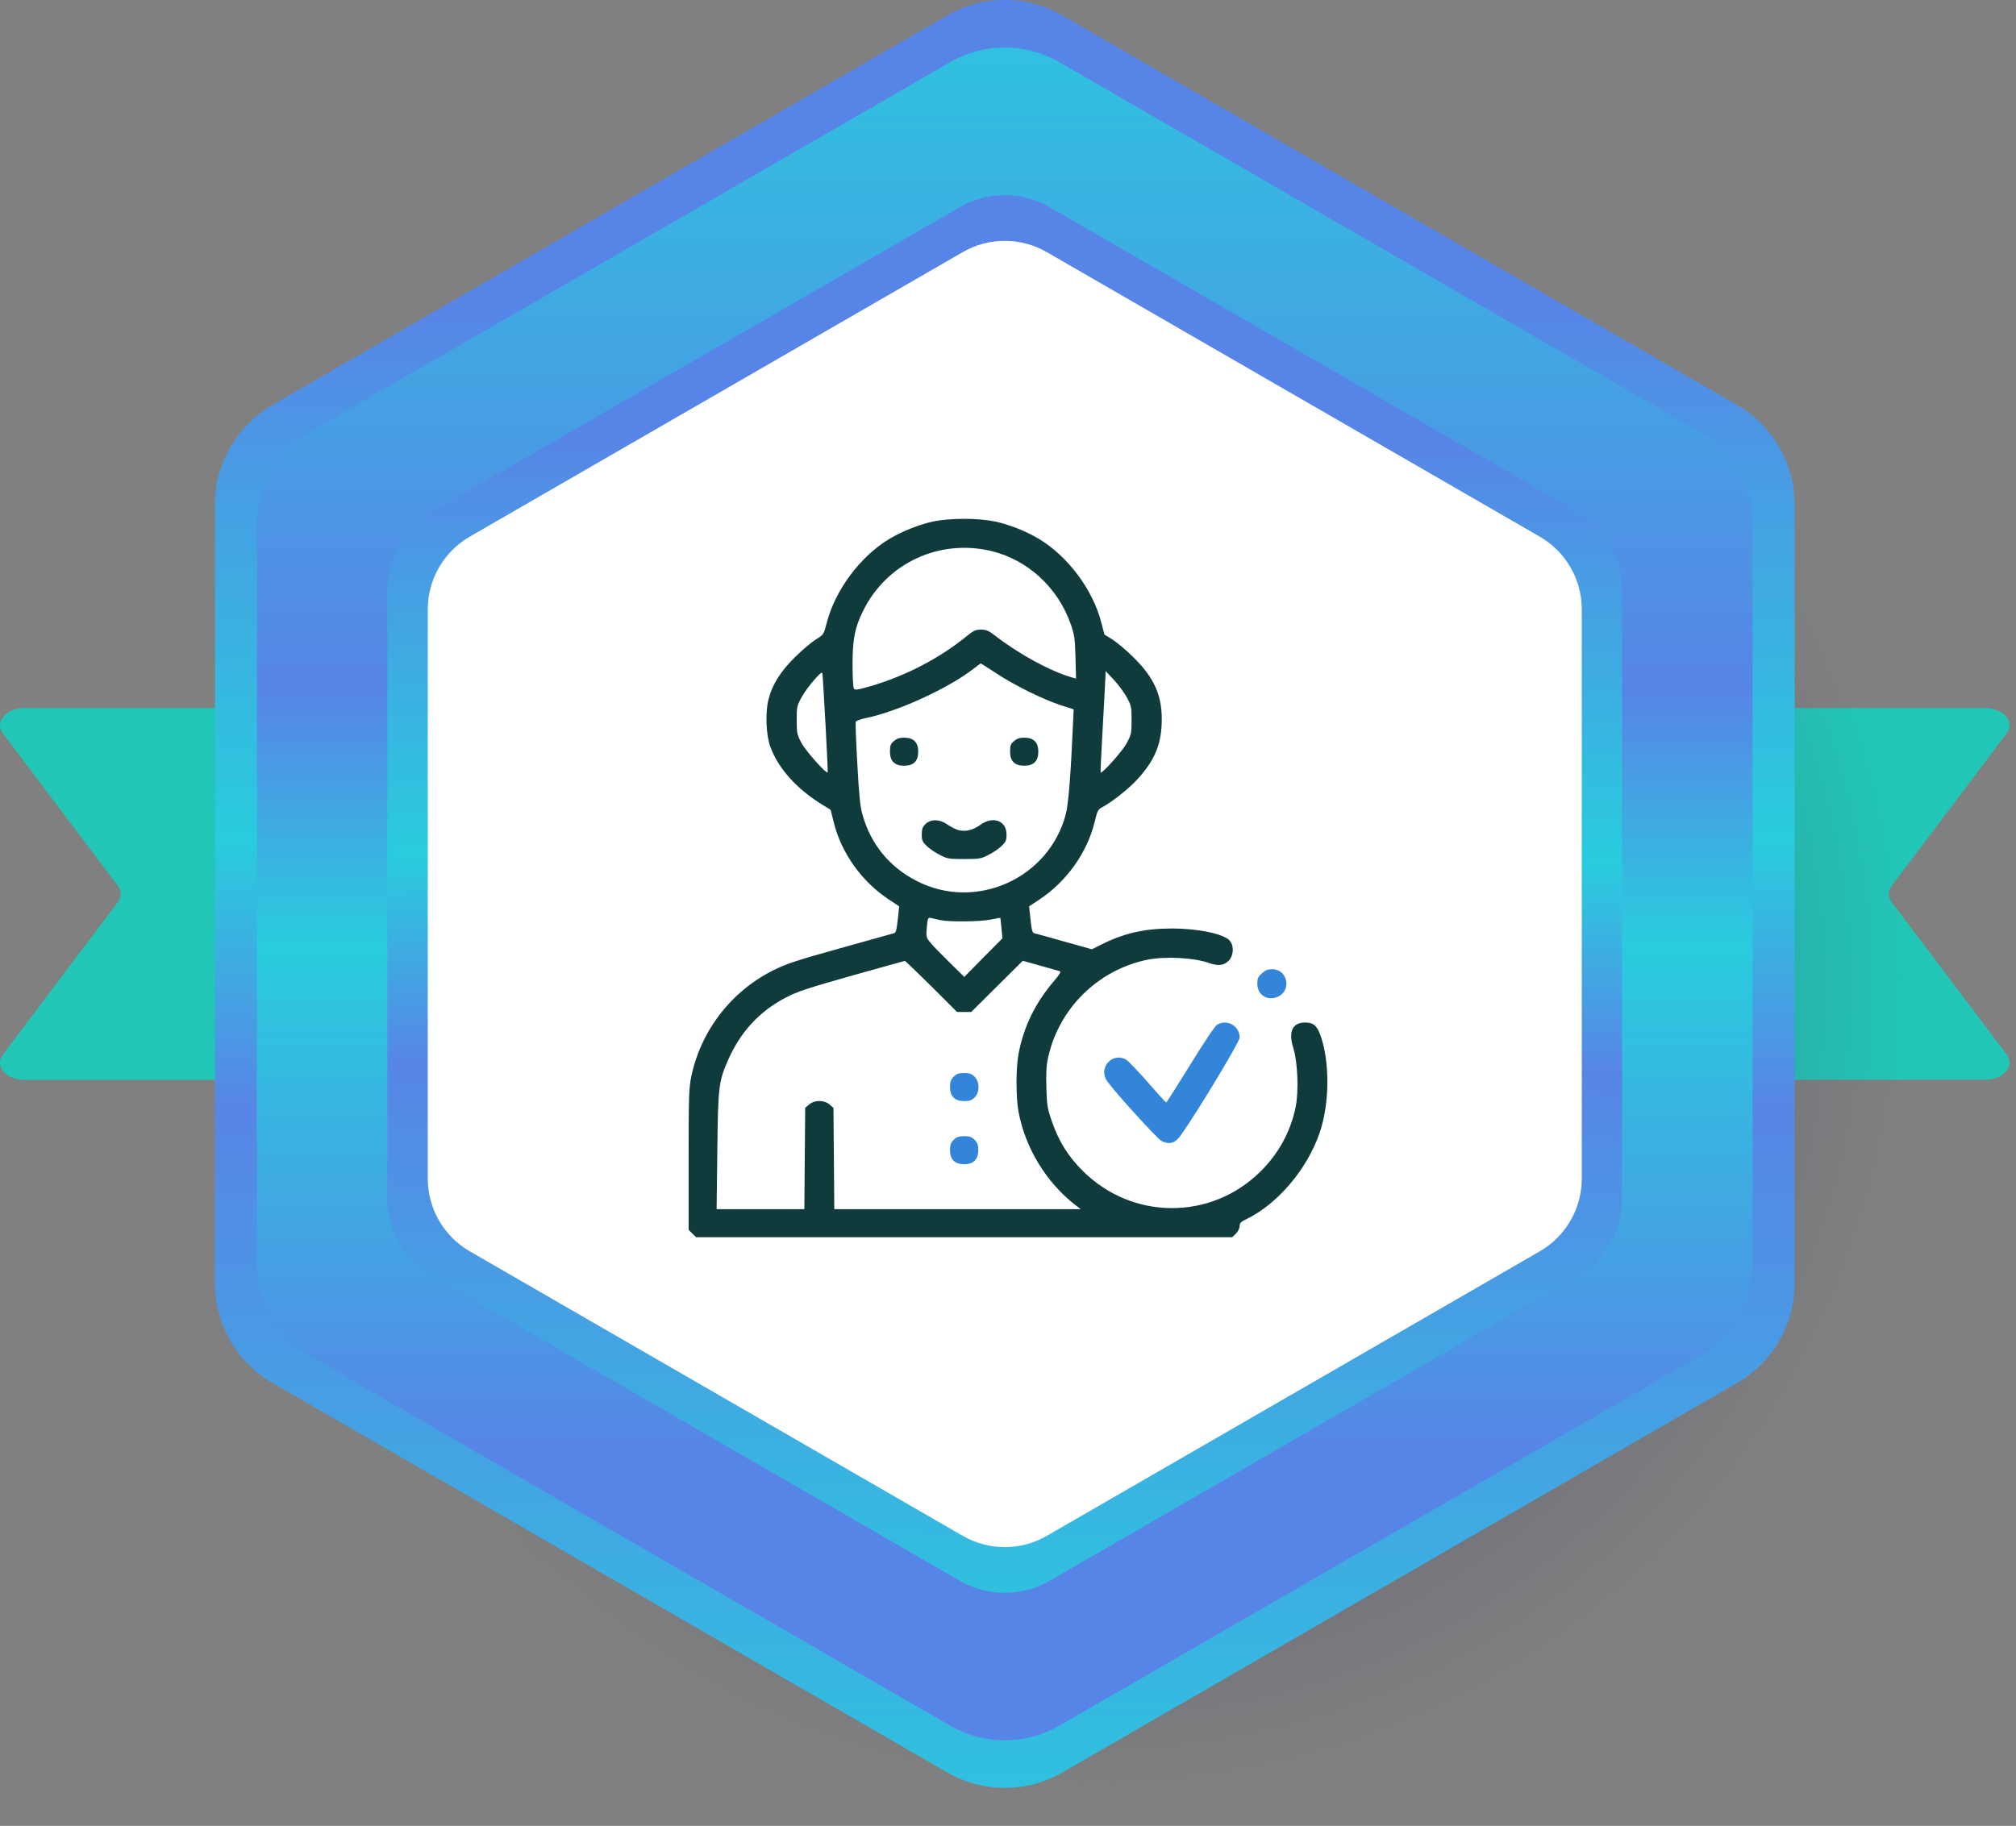 <svg xmlns="http://www.w3.org/2000/svg" width="202" height="183" viewBox="0 0 202 183" fill="none"><rect x="0" y="0" width="202" height="183" fill="#808080" stroke="none"/><path d="M135.112 70.965H198.902C200.752 70.965 201.932 72.355 201.062 73.505L189.542 88.785C189.162 89.295 189.162 89.895 189.542 90.405L201.062 105.685C201.932 106.835 200.742 108.225 198.902 108.225H135.112C133.762 108.225 132.662 107.455 132.662 106.495V72.695C132.662 71.745 133.762 70.965 135.112 70.965Z" fill="#21C6B6"></path><path d="M66.242 70.965H2.452C0.602 70.965 -0.578 72.355 0.292 73.505L11.812 88.785C12.192 89.295 12.192 89.895 11.812 90.405L0.292 105.695C-0.578 106.845 0.612 108.235 2.452 108.235H66.242C67.592 108.235 68.692 107.465 68.692 106.505V72.705C68.692 71.755 67.592 70.975 66.242 70.975V70.965Z" fill="#21C6B6"></path><path style="mix-blend-mode:multiply" d="M109.682 182.995C157.598 182.995 196.442 144.456 196.442 96.915C196.442 49.374 157.598 10.835 109.682 10.835C61.766 10.835 22.922 49.374 22.922 96.915C22.922 144.456 61.766 182.995 109.682 182.995Z" fill="url(#paint0_radial_516_2563)"></path><path d="M174.052 40.585L106.432 1.545C102.872 -0.515 98.482 -0.515 94.912 1.545L27.302 40.585C23.742 42.645 21.542 46.445 21.542 50.555V128.635C21.542 132.745 23.732 136.555 27.302 138.605L94.922 177.645C98.482 179.705 102.872 179.705 106.442 177.645L174.062 138.605C177.622 136.545 179.822 132.745 179.822 128.635V50.565C179.822 46.455 177.622 42.645 174.062 40.595L174.052 40.585Z" fill="url(#paint1_linear_516_2563)"></path><path d="M170.152 43.185L106.122 6.225C102.752 4.275 98.592 4.275 95.222 6.225L31.192 43.185C27.822 45.135 25.742 48.735 25.742 52.625V126.555C25.742 130.455 27.822 134.055 31.192 135.995L95.222 172.965C98.592 174.915 102.752 174.915 106.122 172.965L170.152 135.995C173.522 134.045 175.602 130.445 175.602 126.555V52.635C175.602 48.735 173.522 45.135 170.152 43.195V43.185Z" fill="url(#paint2_linear_516_2563)"></path><path d="M158.032 51.285L105.172 20.765C102.382 19.155 98.952 19.155 96.172 20.765L43.312 51.285C40.522 52.895 38.812 55.865 38.812 59.085V120.115C38.812 123.335 40.532 126.305 43.312 127.915L96.172 158.435C98.962 160.045 102.392 160.045 105.172 158.435L158.032 127.915C160.822 126.305 162.532 123.335 162.532 120.115V59.085C162.532 55.865 160.812 52.895 158.032 51.285Z" fill="url(#paint3_linear_516_2563)"></path><path d="M154.282 53.785L104.882 25.265C102.282 23.765 99.072 23.765 96.472 25.265L47.072 53.785C44.472 55.285 42.862 58.065 42.862 61.075V118.125C42.862 121.135 44.462 123.905 47.072 125.415L96.472 153.935C99.072 155.435 102.282 155.435 104.882 153.935L154.282 125.415C156.882 123.915 158.492 121.135 158.492 118.125V61.075C158.492 58.065 156.892 55.295 154.282 53.785Z" fill="white"></path><path style="mix-blend-mode:color-dodge" d="M127.842 147.105C109.112 157.925 92.652 164.475 91.072 161.755C89.502 159.025 103.412 148.055 122.142 137.235C140.872 126.415 157.332 119.865 158.912 122.585C160.482 125.315 146.572 136.285 127.842 147.105Z" fill="url(#paint4_radial_516_2563)"></path><path d="M93.463 52.276C92.132 52.557 90.405 53.246 89.145 53.992C86.229 55.736 83.709 59.083 82.845 62.402C82.534 63.597 82.534 63.597 81.755 64.089C81.317 64.357 80.382 65.144 79.674 65.847C78.202 67.296 77.367 68.618 76.984 70.165C76.673 71.473 76.758 73.681 77.183 74.834C77.99 77.042 79.858 79.109 82.449 80.684L83.228 81.162L83.539 82.414C84.304 85.508 86.356 88.377 89.075 90.163L90.094 90.838L90.023 91.555C89.825 93.341 89.796 93.468 89.556 93.538C89.428 93.581 87.022 94.242 84.219 95.029C79.929 96.225 78.882 96.562 77.565 97.209C73.318 99.29 70.232 103.27 69.269 107.883C69.028 109.036 69 109.866 69 116.209V123.255L69.368 123.634L69.75 124H96.606H123.462L123.844 123.634C124.056 123.409 124.212 123.1 124.212 122.889C124.212 122.58 124.325 122.453 124.891 122.186C128.006 120.681 130.979 117.179 132.225 113.537C133.244 110.583 133.258 106.294 132.267 103.664C131.927 102.764 131.574 102.483 130.781 102.483C129.492 102.483 129.068 103.397 129.592 105.056C130.03 106.449 130.144 109.416 129.818 110.963C129.308 113.452 128.091 115.66 126.251 117.46C121.296 122.326 113.453 122.284 108.512 117.376C107.04 115.913 106.105 114.423 105.412 112.44C104.944 111.104 104.902 110.822 104.845 109.022C104.803 107.616 104.845 106.772 105.001 106.069C106.063 101.105 109.97 97.237 114.925 96.196C116.737 95.831 119.568 95.971 121.112 96.506C122.046 96.843 122.612 96.773 123.094 96.309C123.603 95.803 123.674 94.846 123.235 94.298C122.683 93.609 120.092 93.06 117.402 93.06C114.713 93.06 112.632 93.524 110.395 94.649L109.404 95.142L106.785 94.41C105.355 94.002 104.01 93.623 103.798 93.581C103.401 93.482 103.401 93.524 103.189 91.555L103.118 90.838L104.137 90.163C106.856 88.363 108.908 85.494 109.673 82.414C109.956 81.233 110.013 81.12 110.48 80.881C111.428 80.375 113.113 79.039 113.948 78.125C115.633 76.282 116.298 74.778 116.397 72.57C116.511 69.841 115.732 67.999 113.538 65.847C112.83 65.144 111.881 64.357 111.457 64.089L110.664 63.597L110.352 62.416C109.531 59.139 106.997 55.736 104.067 53.992C102.778 53.218 101.065 52.557 99.678 52.262C97.951 51.91 95.176 51.91 93.463 52.276ZM99.338 55.229C102.977 56.115 105.978 58.872 107.266 62.5C107.662 63.625 107.705 63.935 107.762 65.876L107.818 68.013L107.422 67.901C105.256 67.282 102.127 65.58 99.706 63.71C99.055 63.203 98.829 63.105 98.291 63.105C97.767 63.105 97.555 63.203 96.96 63.681C94.171 65.974 90.674 67.788 87.078 68.815C85.889 69.152 85.663 69.18 85.564 69.012C85.479 68.899 85.422 67.816 85.422 66.607C85.422 64.089 85.648 62.894 86.484 61.22C88.834 56.439 94.114 53.978 99.338 55.229ZM99.82 67.479C101.646 68.688 104.534 70.109 106.303 70.685L107.578 71.093L107.535 72.049C107.309 77.323 107.068 80.572 106.799 81.57C105.128 88.054 97.753 91.359 91.821 88.279C89.103 86.886 87.234 84.58 86.427 81.669C86.186 80.853 86.073 79.714 85.903 76.564C85.776 74.342 85.705 72.443 85.748 72.345C85.776 72.246 86.215 72.091 86.71 71.979C89.952 71.318 95.049 68.984 97.597 66.987C97.951 66.719 98.248 66.494 98.262 66.494C98.276 66.48 98.984 66.93 99.82 67.479ZM82.718 72.668C82.86 75.256 82.959 77.407 82.93 77.422C82.803 77.59 80.736 75.27 80.326 74.496C79.858 73.624 79.83 73.512 79.83 72.176C79.83 70.84 79.858 70.727 80.311 69.898C80.566 69.419 81.147 68.632 81.585 68.14C82.308 67.338 82.378 67.296 82.421 67.619C82.435 67.802 82.576 70.08 82.718 72.668ZM112.901 69.884C113.354 70.727 113.382 70.84 113.382 72.176C113.382 73.512 113.354 73.624 112.886 74.496C112.476 75.27 110.409 77.59 110.282 77.422C110.253 77.407 110.352 75.354 110.494 72.879C110.635 70.404 110.749 68.126 110.763 67.816L110.777 67.254L111.598 68.126C112.051 68.604 112.632 69.405 112.901 69.884ZM94.199 92.216C95.134 92.413 98.234 92.385 99.296 92.16C99.805 92.048 100.23 91.977 100.23 91.991C100.244 91.991 100.301 92.47 100.343 93.018L100.442 94.045L98.531 95.971L96.62 97.912L95.12 96.436C94.284 95.62 93.421 94.734 93.194 94.439C92.798 93.946 92.784 93.89 92.868 92.934C92.954 92.019 92.982 91.949 93.265 92.005C93.435 92.048 93.845 92.132 94.199 92.216ZM93.322 98.854L95.898 101.428H96.606H97.314L99.89 98.868L102.481 96.295L104.237 96.787C105.213 97.054 106.091 97.307 106.19 97.336C106.332 97.392 106.162 97.687 105.624 98.306C103.727 100.528 102.58 102.877 102.056 105.619C101.787 107.068 101.787 109.993 102.056 111.441C102.75 115.112 104.859 118.543 107.79 120.808L108.285 121.187H95.941H83.596L83.553 116.11L83.511 111.033L83.114 110.696C82.562 110.232 81.628 110.232 81.076 110.696L80.679 111.033L80.637 116.11L80.594 121.187H76.206H71.803L71.874 115.393C71.945 108.966 72.015 108.418 72.893 106.378C74.153 103.453 76.064 101.372 78.768 99.965C79.901 99.375 80.934 99.037 85.351 97.786C88.239 96.984 90.618 96.309 90.66 96.309C90.703 96.295 91.892 97.448 93.322 98.854Z" fill="#0F3B3D"></path><path d="M89.57 74.271C89.23 74.567 89.174 74.721 89.174 75.34C89.174 76.282 89.641 76.746 90.59 76.746C91.538 76.746 92.005 76.282 92.005 75.34C92.005 74.398 91.538 73.934 90.59 73.934C90.136 73.934 89.853 74.032 89.57 74.271Z" fill="#0F3B3D"></path><path d="M101.603 74.271C101.264 74.567 101.207 74.721 101.207 75.34C101.207 76.282 101.674 76.746 102.623 76.746C103.571 76.746 104.038 76.282 104.038 75.34C104.038 74.398 103.571 73.934 102.623 73.934C102.17 73.934 101.887 74.032 101.603 74.271Z" fill="#0F3B3D"></path><path d="M92.727 82.597C92.43 82.892 92.359 83.103 92.359 83.638C92.359 84.228 92.43 84.369 92.869 84.805C93.152 85.072 93.746 85.48 94.185 85.691C94.921 86.071 95.091 86.099 96.606 86.099C98.121 86.099 98.291 86.071 99.027 85.691C99.466 85.48 100.06 85.072 100.344 84.805C100.782 84.369 100.853 84.228 100.853 83.638C100.853 82.259 99.508 81.753 98.234 82.667C97.512 83.188 96.79 83.37 96.097 83.216C95.813 83.145 95.304 82.906 94.978 82.667C94.157 82.091 93.279 82.062 92.727 82.597Z" fill="#0F3B3D"></path><path d="M95.558 107.911C95.261 108.207 95.19 108.418 95.19 108.952C95.19 109.88 95.672 110.358 96.606 110.358C97.144 110.358 97.356 110.288 97.654 109.993C98.177 109.458 98.177 108.446 97.654 107.911C97.356 107.616 97.144 107.546 96.606 107.546C96.068 107.546 95.856 107.616 95.558 107.911Z" fill="#3285D9"></path><path d="M95.558 114.24C95.261 114.535 95.19 114.746 95.19 115.281C95.19 116.209 95.672 116.687 96.606 116.687C97.54 116.687 98.022 116.209 98.022 115.281C98.022 114.746 97.951 114.535 97.654 114.24C97.356 113.945 97.144 113.874 96.606 113.874C96.068 113.874 95.856 113.945 95.558 114.24Z" fill="#3285D9"></path><path d="M126.449 97.546C126.052 97.898 125.982 98.053 125.982 98.587C125.982 99.74 127.029 100.387 128.077 99.881C129.45 99.234 128.997 97.139 127.482 97.139C127.043 97.139 126.789 97.237 126.449 97.546Z" fill="#3285D9"></path><path d="M121.947 102.708C121.735 102.834 120.602 104.522 119.257 106.716C117.969 108.797 116.893 110.499 116.851 110.499C116.808 110.499 115.973 109.585 115.01 108.474C114.033 107.363 113.071 106.35 112.858 106.224C111.471 105.38 109.985 107.039 110.947 108.375C111.74 109.501 115.973 114.156 116.384 114.352C117.021 114.676 117.502 114.634 117.983 114.184C118.663 113.579 124.212 104.494 124.212 103.988C124.212 102.82 122.938 102.103 121.947 102.708Z" fill="#3285D9"></path><defs><radialGradient id="paint0_radial_516_2563" cx="0" cy="0" r="1" gradientUnits="userSpaceOnUse" gradientTransform="translate(110.012 98.795) scale(87.02)"><stop></stop><stop offset="0.94" stop-color="#57567E" stop-opacity="0"></stop></radialGradient><linearGradient id="paint1_linear_516_2563" x1="100.672" y1="179.195" x2="100.672" y2="0.005" gradientUnits="userSpaceOnUse"><stop stop-color="#30C1DF"></stop><stop offset="0.38" stop-color="#5785E7"></stop><stop offset="0.53" stop-color="#29CCDE"></stop><stop offset="0.83" stop-color="#5785E7"></stop></linearGradient><linearGradient id="paint2_linear_516_2563" x1="100.672" y1="174.435" x2="100.672" y2="4.765" gradientUnits="userSpaceOnUse"><stop offset="0.17" stop-color="#5785E7"></stop><stop offset="0.47" stop-color="#29CCDE"></stop><stop offset="0.62" stop-color="#5785E7"></stop><stop offset="1" stop-color="#30C1DF"></stop></linearGradient><linearGradient id="paint3_linear_516_2563" x1="0.002" y1="159.635" x2="1.002" y2="19.565" gradientUnits="userSpaceOnUse"><stop stop-color="#30C1DF"></stop><stop offset="0.38" stop-color="#5785E7"></stop><stop offset="0.53" stop-color="#29CCDE"></stop><stop offset="0.83" stop-color="#5785E7"></stop></linearGradient><radialGradient id="paint4_radial_516_2563" cx="0" cy="0" r="1" gradientUnits="userSpaceOnUse" gradientTransform="translate(132.618 155.904) rotate(60) scale(5.653 39.169)"><stop stop-color="white"></stop><stop offset="0.04" stop-color="#F5FAFB" stop-opacity="0.91"></stop><stop offset="0.15" stop-color="#DFEEF2" stop-opacity="0.7"></stop><stop offset="0.26" stop-color="#CCE4EB" stop-opacity="0.51"></stop><stop offset="0.37" stop-color="#BBDCE4" stop-opacity="0.35"></stop><stop offset="0.49" stop-color="#AED5DF" stop-opacity="0.23"></stop><stop offset="0.6" stop-color="#A4CFDB" stop-opacity="0.13"></stop><stop offset="0.73" stop-color="#9CCCD8" stop-opacity="0.06"></stop><stop offset="0.85" stop-color="#98C9D6" stop-opacity="0.01"></stop><stop offset="1" stop-color="#97C9D6" stop-opacity="0"></stop></radialGradient></defs></svg>